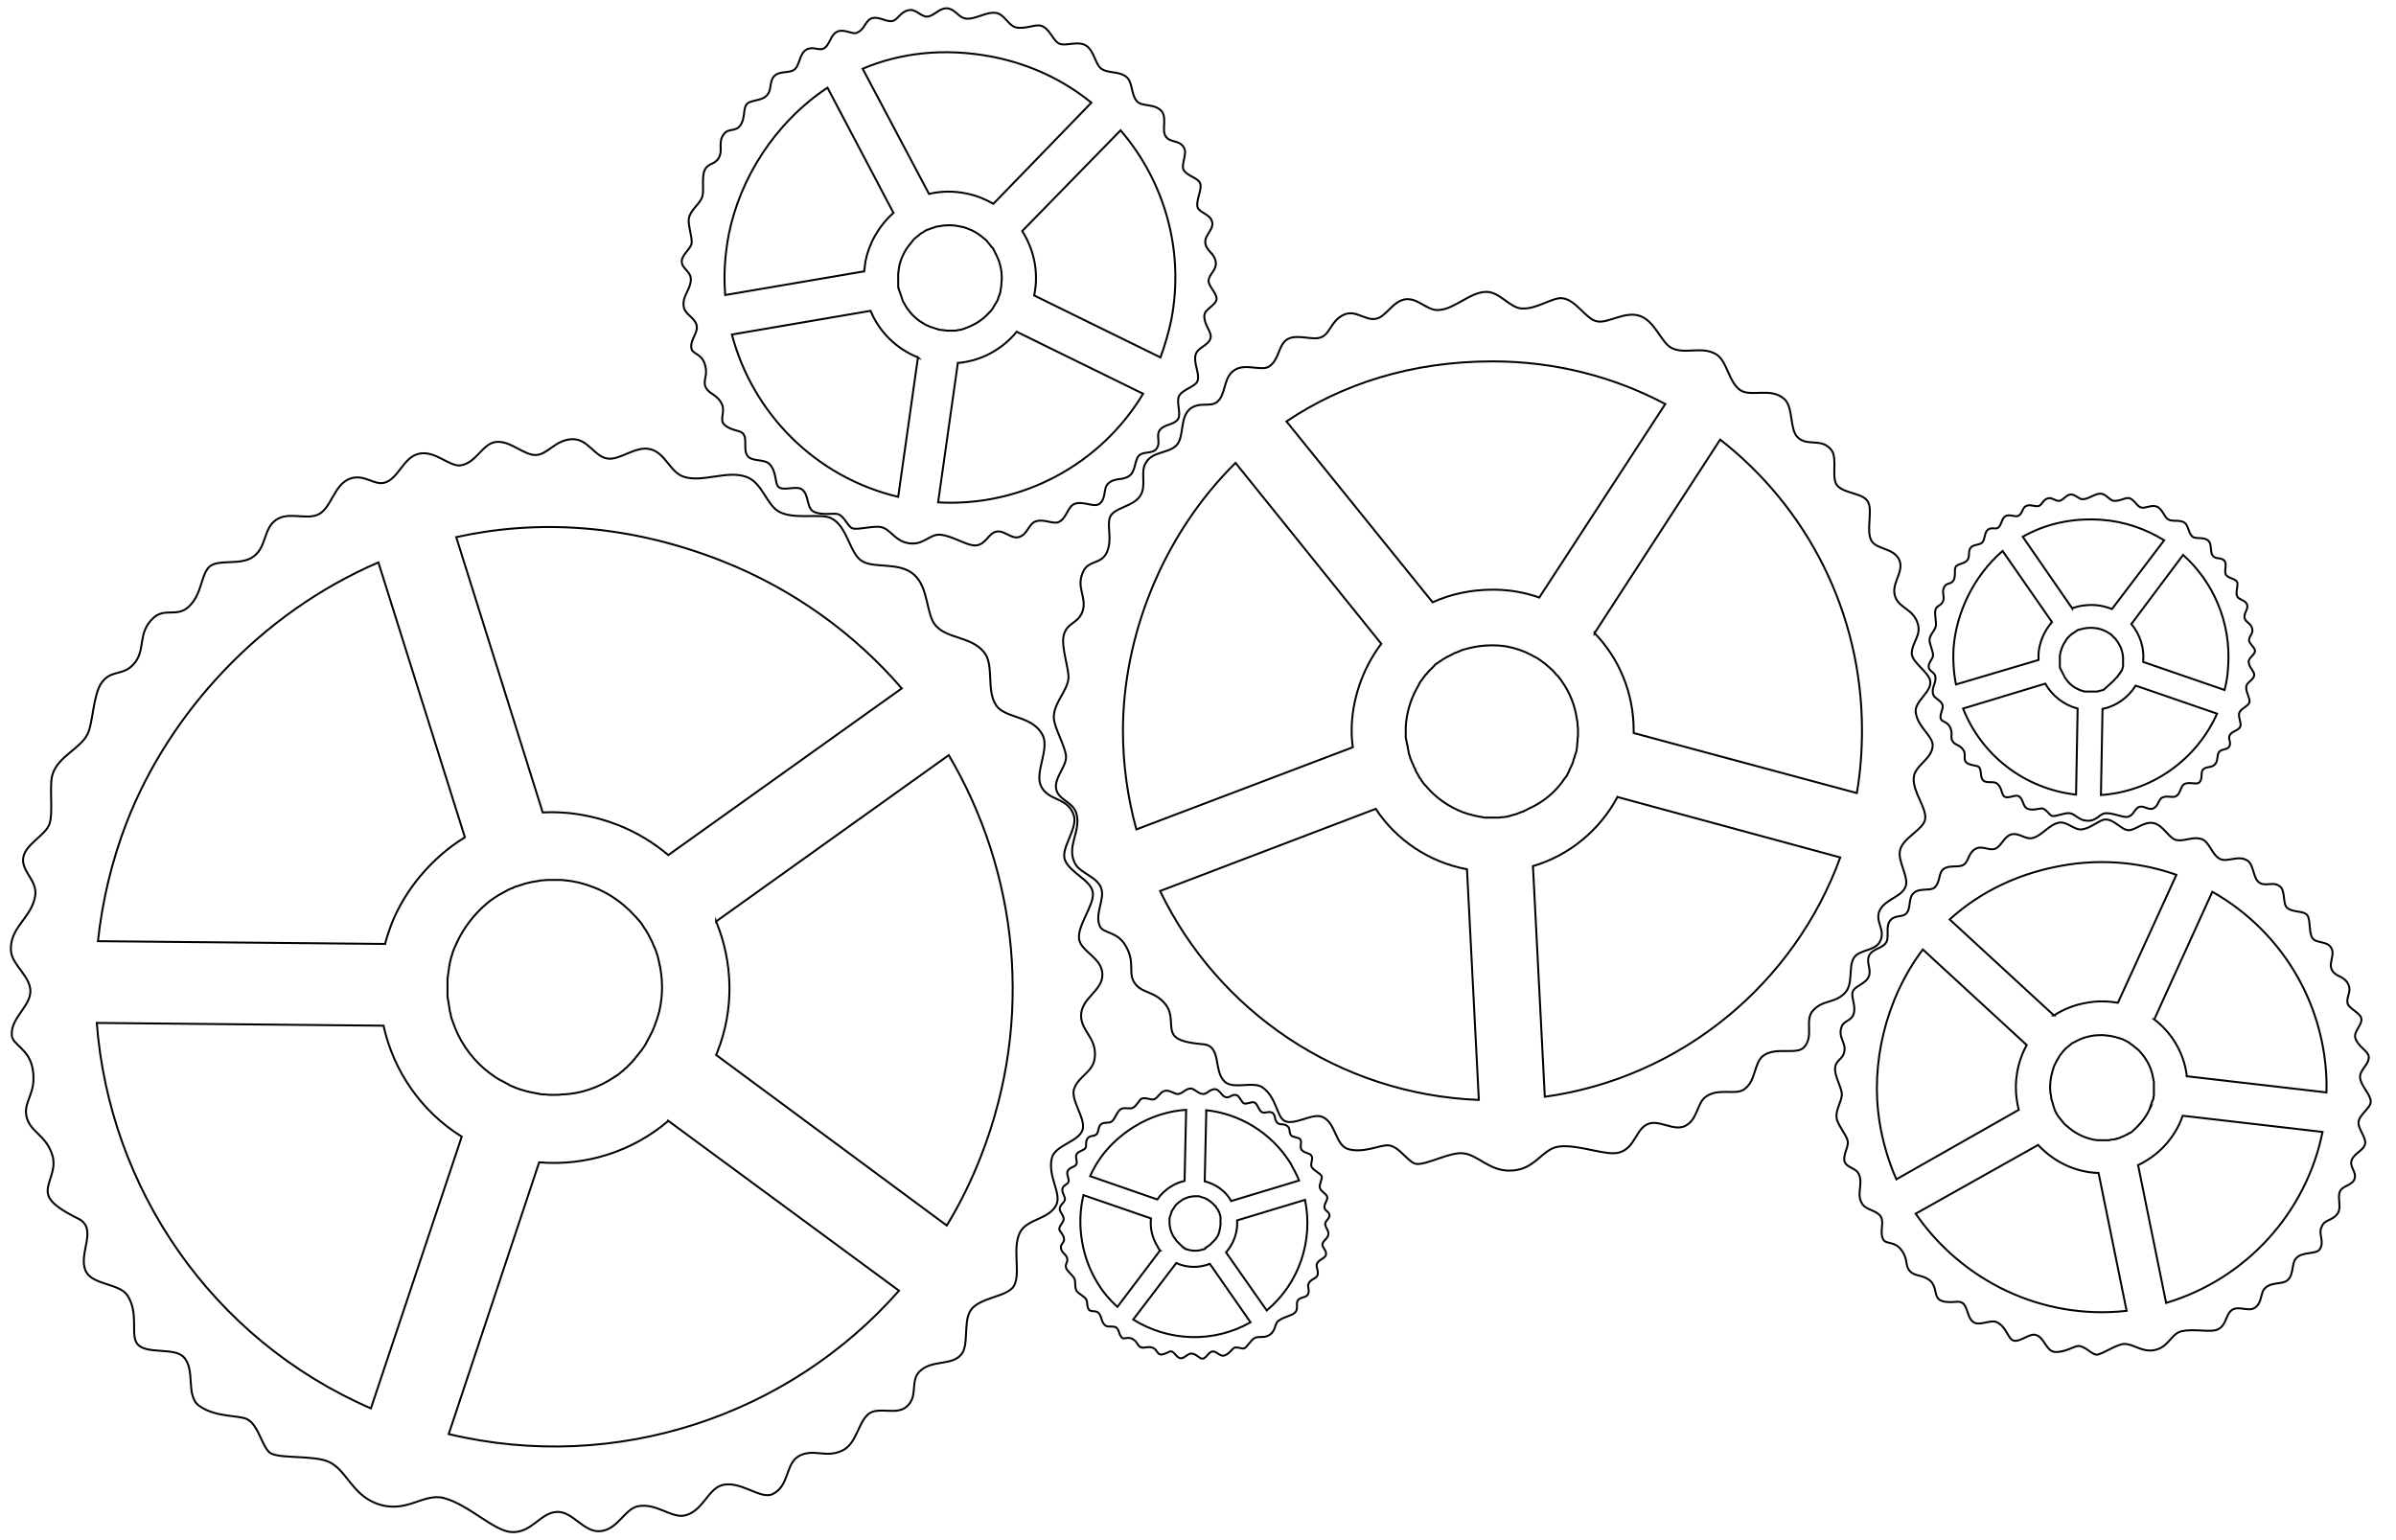 <svg version="1.1" id="Layer_1" xmlns="http://www.w3.org/2000/svg" x="0" y="0" viewBox="0 0 606.6 389.9" xml:space="preserve"><style>.st0{fill:none;stroke:#000000;stroke-width:.5;stroke-miterlimit:10}</style><path class="st0" d="M467 251.5c2.3-2.3.9-6.5 2.3-8.9 1.4-2.3 5.5-1.7 6.7-4.3 1.5-3-1.6-5.1 0-8 1.6-2.8 5.6-3.2 6.5-6 .7-2.3-2-6.2-1.5-8.8.5-3.3 6-5.4 6.4-8.1.4-2.9-3.2-6.9-2.9-10.5.3-3.2 4.7-4.7 4.8-8.1.1-2.5-3.8-4.6-4.3-8.5-.3-2.7 4-5.1 3.7-7.7-.2-2.4-4.7-4.8-4.7-7.2.1-2.9 2.5-4.5 1.5-7.6-1.2-3.6-4.4-3.7-5.6-6.5-1.4-3.4 2.2-6.3 1-9.4-1.3-3.2-5.8-2.7-7.1-5-1.4-2.4.3-7.4-.8-9.7-1.1-2.4-5.8-2.1-7.8-4.2-1.7-1.8.1-6.8-1.5-9-2.5-3.3-6.1-.8-8.6-3.3-2.1-2.1-1-7.6-3.4-9.7-3.4-3-8.3-.4-11.1-2.2-3.1-2.2-3.3-7.6-6.3-9.2-3.6-2-7.8.2-11.1-1.5-2.7-1.4-4.1-6.7-8-8.1-3.8-1.3-7.8 1.8-10.7 1.4-3-.4-5.4-5.6-9.1-5.9-2.4-.2-6.5 2.9-10.2 2.6-3-.2-5.5-4.2-8.9-4.2-4.1 0-8 4.4-12.1 4.6-3 .2-5.2-3.2-8.5-2.7-3.1.5-4.8 4.4-7.3 4.9-2.7.6-5.2-2.4-8.2-1-3.1 1.4-3.4 4.6-5.5 5.6-2.2 1.1-5.9-.8-8.6.5-2.5 1.3-2.1 5.2-4.8 7-2 1.3-6.1-1-8.9 1-2.7 1.8-2 6.2-4.3 8-1.8 1.4-4.5-.2-6.9 1.8-2.6 2.3-1.3 7.1-3.4 9.2-2 2-5.9 1.5-7.6 4.2-1.7 2.5.2 5.8-1.5 8.5-1.7 2.8-6.8 3-7.7 5.5-.8 2.3.7 5.6-.8 8.9-1.4 3-4.5 1.9-5.9 4.7-2.1 4.2 1.1 6.7-.3 10.4-1.2 3-3.9 2.6-4.7 5.9-.7 3 1.4 8.4 1.2 10.9-.3 3.2-3.8 6.3-3.7 9.9 0 2.4 3 7.4 3.1 9.9.1 2.4-3.1 5.5-2.5 8.2.6 2.9 4.5 3.2 5.2 6.5 1 4.5-2.7 8-.4 12.4 1.3 2.4 5.6 3.3 6.6 6.2 1 2.8-1.8 6.6-.3 9.7.9 1.8 4.4 1.2 6.5 4.9 2.5 4.3.5 6.7 2.2 9.3 1.8 2.8 5 2 7.8 5.4 2.3 2.8.8 6 2.2 7.9 1.1 1.5 4 2 7.4 2.3 4.8.4 2.5 6.8 5.5 9.5 2.2 2 7.2-.2 9.5 1.4 3.6 2.5 3.6 7.4 5.6 8.5 2.5 1.3 7.1-2.1 9.6-1 3.5 1.5 3.2 7.3 6.7 8.2 3.9 1 8.1-1.2 10-1 2.8.2 5.1 4.5 7.1 4.7 2.5.3 8.4-3 11.7-2.7 3.8.3 6.6 4.4 11.8 4.4 6.7 0 8.1-5.5 12.6-6.1 5.2-.6 11.9 2.5 15.3 1.5 4-1.2 4.1-5.9 7.2-7.2 2.9-1.2 6.5 1.9 9.4.5 3.3-1.6 3-6 5.4-7.5 3.2-2.2 7.4-.2 9.6-1.8 3-2.1 2.4-6.5 4.7-8.4 3.1-2.5 8.5-.2 10.4-2.2 2.6-2.8.2-6.6 2.1-9.1 2.6-3.1 5.5-1.9 8.2-4.6z"/><path class="st0" d="M396 197.3c.1-.1.2-.3.3-.4.1-.1.2-.3.3-.4.1-.1.2-.3.2-.4.1-.1.2-.3.2-.4.1-.1.2-.3.2-.4.1-.2.2-.3.2-.5.1-.1.1-.3.2-.4.1-.3.3-.5.4-.8 0-.1.1-.2.1-.3.1-.2.2-.4.2-.6 0-.1.1-.3.1-.4.1-.2.1-.4.2-.5 0-.1.1-.3.1-.4.1-.2.1-.4.2-.6 0-.1.1-.2.1-.3.1-.3.2-.6.2-.9v-.2c.1-.3.1-.5.1-.8v-.3c0-.2.1-.4.1-.7v-.4c0-.2 0-.5.1-.7v-.3-1c0-.5 0-1-.1-1.5v-.3c0-.5-.1-.9-.2-1.4-.5-3.5-1.8-6.7-3.8-9.5-.2-.3-.4-.6-.6-.8-.2-.3-.4-.6-.7-.8-.2-.3-.5-.5-.7-.8-.2-.3-.5-.5-.7-.7-.3-.2-.5-.5-.8-.7-.3-.2-.5-.5-.8-.7-.3-.2-.6-.4-.8-.6l-.9-.6c-.3-.2-.6-.4-.9-.5-.3-.2-.6-.3-.9-.5-1.9-1-4-1.7-6.1-2.1-1.2-.2-2.5-.3-3.8-.3-2.2 0-4.2.3-6.1.8-.4.1-.7.2-1.1.3-.3.1-.7.2-1 .4-.3.1-.7.3-1 .4h-.1c-.3.1-.6.3-.9.5h-.1c-.3.2-.6.3-.9.5h-.1c-.3.2-.6.4-.8.5h-.1c-.3.2-.5.4-.8.6h-.1c-.3.2-.5.4-.8.6h-.1c-.3.2-.5.4-.7.7l-.7.7-.7.7c-.2.3-.4.5-.7.8-.2.3-.4.5-.6.8-.2.3-.4.6-.6.8-.2.3-.4.6-.5.9-.2.3-.3.6-.5.9-1.7 3.1-2.6 6.4-2.8 9.7v2.5c0 .2 0 .5.1.7 0 .1 0 .3.1.4 0 .2 0 .4.1.6 0 .2 0 .3.1.4 0 .2.1.4.1.6 0 .2.1.3.1.5s.1.4.1.6c0 .2.1.3.1.5s.1.4.2.5c0 .2.1.3.1.5.1.2.1.4.2.5.1.2.1.3.2.5s.1.3.2.5c.1.1.1.3.2.4.1.2.1.3.2.5.1.1.1.3.2.4.1.2.2.3.2.5.1.1.1.3.2.4.1.2.2.3.3.5.1.1.2.3.2.4.1.2.2.3.3.5.1.1.2.3.3.4.1.2.2.3.3.5.1.1.2.3.3.4.1.2.2.3.4.5l.3.3c2.5 3 5.8 5.3 9.5 6.7.8.3 1.6.5 2.4.7.1 0 .2 0 .3.1.2 0 .4.1.6.1.1 0 .3.1.4.1.2 0 .3.1.5.1s.4 0 .5.1c.2 0 .3 0 .5.1h3.6c.3 0 .6 0 .8-.1h.4c.3 0 .5-.1.8-.1.1 0 .3 0 .4-.1.3 0 .5-.1.8-.2.1 0 .2-.1.3-.1.3-.1.5-.1.8-.2.1 0 .2-.1.3-.1.3-.1.6-.2.8-.3.1 0 .2-.1.2-.1l.9-.3s.1 0 .1-.1c.3-.1.7-.3 1-.5 3.9-1.7 6.9-4.3 9.1-7.5zM403.7 160.3c6.2 6.4 9.9 15.1 9.9 24.7v.6l56.5 15.2c.9-5.2 1.3-10.5 1.3-15.9 0-29.9-14-56.5-35.9-73.6l-31.8 49zM362.7 152.5c4.4-2 9.5-3.2 15.3-3.2 4.1 0 8.1.7 11.7 2l31.9-49c-13-6.9-27.9-10.8-43.7-10.8-20.7 0-38.2 5.8-52.2 15.2l37 45.8zM342.5 189.2c-.2-1.4-.3-2.8-.3-4.2 0-7.5 2.6-15.5 7.5-22l-36.9-45.8c-18.7 18.5-28.5 44.2-28.5 67.8 0 8.7 1.2 17 3.4 25l54.8-20.8zM409.5 201.8c-4.5 8.4-12.2 14.8-21.4 17.5l3 58.4c34.6-4.8 63.2-28.7 74.8-60.6l-56.4-15.3zM371.4 220.1c-9.6-1.8-17.9-7.4-23.1-15.3l-54.6 20.8c14.6 30.3 45.1 51.5 80.7 52.9l-3-58.4z"/><g><path class="st0" d="M213.2 367.3c3.7-1.7 4-7.1 6.7-9.3 2.6-2 7.1.5 9.7-1.9 3.1-2.8.5-6.7 3.6-9.2 3.1-2.6 7.9-1.1 10.2-4 1.9-2.3.5-8 2.2-10.9 2.1-3.6 9.4-3.5 11.1-6.4 1.8-3.2-.5-9.4 1.5-13.5 1.8-3.6 7.6-3.3 9.3-7.2 1.2-2.9-2.3-7.1-1.2-11.7.8-3.3 6.9-4.1 7.8-7.2.8-2.9-3.3-7.7-2.1-10.5 1.4-3.4 5-4.1 5.2-8.1.3-4.7-3.4-6.3-3.5-10.1-.1-4.6 5.4-6.3 5.4-10.5 0-4.3-5.4-5.8-5.9-9-.5-3.4 3.7-8.4 3.5-11.6-.2-3.3-5.8-5.1-7.1-8.5-1.1-2.9 3.2-7.8 2.3-11.1-1.4-4.9-6.6-3.6-8.4-7.7-1.5-3.4 2.2-9.2.5-12.7-2.5-5.1-9.5-4.2-11.8-7.6-2.6-3.9-.4-10.3-3.1-13.5-3.3-4-9.2-3.3-12.2-6.7-2.5-2.8-1.7-9.7-5.6-13-3.8-3.2-9.8-1.4-13-3.3-3.2-1.8-3.7-8.9-7.9-10.9-2.6-1.3-8.9.4-12.9-1.5-3.4-1.6-4.4-7.4-8.4-8.9-4.8-1.9-11.3 1.5-16-.1-3.5-1.1-4.6-6.1-8.6-7-3.7-.8-7.6 2.9-10.7 2.4-3.4-.5-4.9-5.1-9.1-4.9-4.2.3-6 3.8-8.9 4-3.1.2-6.5-3.7-10.2-3.3-3.5.4-4.8 5.1-8.8 5.9-2.9.6-6.6-3.9-10.8-2.9-3.9.9-5.1 6.3-8.6 7.3-2.7.8-5.1-2.3-8.8-1-4.1 1.5-4.7 7.6-8.1 9.1-3.2 1.4-7.5-.9-10.7 1.4-3.1 2.2-2.3 6.8-5.6 9.2-3.3 2.5-9.2.4-11.4 2.8-2 2.3-1.7 6.8-5 9.9-3 2.8-6 .2-8.9 2.8-4.3 3.9-1.8 8.2-5.1 11.8-2.7 3-5.7 1.3-8.1 4.7-2.2 3.2-2.1 10.3-3.6 13.1-1.8 3.5-7.2 5.5-8.7 9.8-1.1 2.8.2 10-.9 12.9-1 2.8-6 5-6.6 8.4-.6 3.6 3.7 5.8 3 9.8-.9 5.6-6.7 8-6.1 14.1.4 3.4 5 6.3 4.9 10.1s-5.1 6.8-4.7 11.1c.2 2.4 4.5 3.4 5.3 8.6 1 6.1-2.4 8-1.6 11.8.8 4 4.8 4.6 6.5 9.7 1.4 4.2-1.8 7.3-1 10.2.6 2.2 3.7 4.1 7.5 6 5.4 2.6-.2 9 2.1 13.5 1.7 3.3 8.4 3 10.4 5.9 3.1 4.6.7 10.2 2.6 12.4 2.2 2.7 9.1.8 11.6 3.2 3.3 3.3.4 9.9 4.1 12.5 4.1 2.9 9.9 2.3 12 3.3 3.1 1.5 3.9 7.5 6.1 8.7 2.8 1.4 11.1.4 14.8 2.2 4.3 2.1 5.7 8 11.7 10.4 7.7 3 11.9-2.7 17.3-1.3 6.3 1.7 12.6 8.3 17 8.6 5.2.4 7.4-5 11.7-5.1 3.9-.1 6.6 5.1 10.7 4.9 4.6-.3 6.2-5.5 9.6-6.3 4.7-1 8.6 3.1 12 2.3 4.4-1 5.8-6.5 9.2-7.6 4.7-1.5 9.9 3.7 13 2.2 4.3-2.1 3.2-7.6 6.6-9.6 3.8-2.1 6.7.6 11-1.4z"/><path class="st0" d="M155.7 272.6c.2-.1.3-.2.5-.3.2-.1.3-.2.5-.4.2-.1.3-.2.5-.4.2-.1.3-.3.5-.4.1-.1.3-.2.4-.4.2-.1.3-.3.5-.4.1-.1.3-.2.4-.4l.8-.8.3-.3c.2-.2.3-.4.5-.6.1-.1.2-.3.3-.4.2-.2.3-.4.5-.6.1-.1.2-.3.3-.4.2-.2.3-.4.5-.6.1-.1.2-.2.3-.4.2-.3.5-.7.7-1 0-.1.1-.1.1-.2.2-.3.4-.6.5-.9.1-.1.1-.3.2-.4.1-.2.3-.5.4-.7.1-.1.1-.3.2-.4.1-.3.3-.5.4-.8.1-.1.1-.2.2-.4.2-.4.3-.8.5-1.2.2-.6.4-1.1.6-1.7 0-.1.1-.2.1-.3.2-.6.3-1.1.5-1.7 1-4.3.9-8.6-.1-12.7-.1-.4-.2-.8-.3-1.3-.1-.4-.3-.8-.4-1.2-.1-.4-.3-.8-.5-1.2-.2-.4-.3-.8-.5-1.2l-.6-1.2c-.2-.4-.4-.8-.6-1.1-.2-.4-.4-.7-.7-1.1-.2-.4-.5-.7-.7-1.1-.3-.4-.5-.7-.8-1-.3-.3-.6-.7-.9-1-1.8-2-3.8-3.7-6.2-5.2-1.3-.8-2.7-1.5-4.2-2.1-2.5-1-5-1.6-7.4-1.8-.5-.1-.9-.1-1.4-.1h-1.4H138.7c-.4 0-.9.1-1.3.1h-.1c-.4 0-.8.1-1.2.2h-.1c-.4.1-.8.1-1.2.2h-.1l-1.2.3h-.1c-.4.1-.8.2-1.2.4h-.1c-.4.1-.8.3-1.2.4h-.1c-.4.1-.8.3-1.1.5h-.1c-.4.2-.8.3-1.1.5-.4.2-.7.4-1.1.6-.4.2-.7.4-1.1.6-.4.2-.7.5-1.1.7-.3.2-.7.5-1 .7-.3.3-.7.5-1 .8-3.3 2.8-5.9 6.3-7.6 10-.2.4-.3.8-.5 1.1-.2.4-.3.8-.5 1.3 0 .1-.1.3-.1.4l-.3.9c0 .2-.1.3-.1.5-.1.3-.1.5-.2.8 0 .2-.1.4-.1.6-.1.2-.1.5-.1.7s-.1.4-.1.6c0 .2-.1.5-.1.7s0 .4-.1.6c0 .2 0 .5-.1.7V252.2c0 .2 0 .4.1.7 0 .2 0 .4.1.6 0 .2.1.4.1.7 0 .2.1.4.1.6 0 .2.1.4.1.7 0 .2.1.4.1.6.1.2.1.4.2.7 0 .2.1.4.1.6.1.2.1.5.2.7s.1.3.2.5c1.5 4.6 4.3 8.8 8 12 .8.7 1.6 1.3 2.5 1.9.1.1.2.2.3.2.2.1.4.3.6.4s.3.2.5.3l.6.3.6.3c.2.1.3.2.5.3.2.1.5.2.7.4.1.1.3.1.4.2.4.2.8.3 1.2.5.5.2.9.3 1.4.5.1 0 .3.1.4.1.3.1.7.2 1 .3.2 0 .3.1.5.1.3.1.6.2.9.2.2 0 .3.1.5.1.3.1.6.1 1 .2.1 0 .3 0 .4.1.3 0 .7.1 1 .1h.4c.4 0 .7.1 1.1.1h1.7c.5 0 .9 0 1.4-.1 4.8-.1 9.5-1.8 13.5-4.5zM181.3 233.3c4.2 10.2 4.7 22 .3 33.1-.1.3-.2.5-.3.7l58.4 43.2c3.4-5.6 6.3-11.5 8.7-17.7 13.5-34.6 9.3-71.7-8.2-101.4l-58.9 42.1zM137.4 205.7c6-.3 12.4.6 19.1 3.2 4.8 1.9 9 4.5 12.7 7.6l59.1-42.2c-12-13.9-27.4-25.1-45.6-32.3-24-9.4-46.8-10.5-67.2-6l21.9 69.7zM97.5 239c.4-1.7 1-3.3 1.6-5 3.4-8.6 10-16.7 18.6-22l-21.9-69.6c-30 12.9-52.9 38.2-63.6 65.5-3.9 10-6.3 20.2-7.4 30.4l72.7.7zM169.2 283.8c-9 7.7-20.8 11.5-32.7 10.5l-22.9 68.8c42.3 10.1 86.1-4.6 114-36.3l-58.4-43zM116.9 287.8c-10.3-6.4-17.3-16.7-19.8-28.1l-72.6-.7c3.2 41.7 28.9 80 69.4 97.6l23-68.8z"/></g><g><path class="st0" d="M560.7 193.6c.9-.8.5-2.4 1.1-3.2s2.1-.5 2.6-1.4c.6-1.1-.5-2 .2-3s2.2-1 2.6-2.1c.3-.8-.6-2.4-.3-3.3.3-1.2 2.4-1.8 2.6-2.8.2-1.1-1-2.6-.8-4 .2-1.2 1.9-1.6 2-2.9.1-.9-1.3-1.8-1.4-3.3-.1-1 1.6-1.8 1.6-2.8 0-.9-1.6-1.9-1.5-2.8.1-1.1 1.1-1.6.8-2.8-.3-1.4-1.5-1.5-1.9-2.6-.4-1.3 1-2.3.6-3.5s-2.1-1.2-2.5-2.1c-.5-.9.3-2.7 0-3.6-.4-.9-2.1-.9-2.8-1.8-.6-.7.2-2.5-.3-3.4-.8-1.3-2.2-.4-3.1-1.5-.7-.9-.2-2.8-1-3.7-1.2-1.2-3.1-.4-4.1-1.1-1.1-.9-1-2.9-2.1-3.6-1.3-.8-2.9-.1-4.1-.8-1-.6-1.4-2.6-2.8-3.2-1.4-.6-2.9.5-4 .2-1.1-.2-1.8-2.2-3.2-2.4-.9-.1-2.5.9-3.8.7-1.1-.2-1.9-1.7-3.2-1.8-1.5-.1-3.1 1.4-4.6 1.4-1.1 0-1.9-1.3-3.1-1.2-1.1.1-1.9 1.5-2.8 1.6-1 .2-1.9-1-3-.6-1.2.4-1.4 1.6-2.2 1.9-.9.3-2.2-.5-3.2 0-1 .4-.9 1.9-2 2.5-.8.4-2.2-.5-3.3.1-1 .6-.9 2.2-1.8 2.9-.7.5-1.7-.2-2.6.5-1 .8-.7 2.6-1.5 3.3s-2.2.4-2.9 1.3c-.7.9-.1 2.2-.8 3.1-.7 1-2.6.9-3 1.8-.4.8.1 2.1-.5 3.3-.6 1.1-1.7.6-2.3 1.6-.9 1.5.2 2.5-.4 3.8-.5 1.1-1.5.9-1.9 2.1-.3 1.1.3 3.1.1 4.1-.2 1.2-1.6 2.2-1.6 3.6 0 .9.9 2.8.9 3.8 0 .9-1.3 2-1.1 3 .1 1.1 1.6 1.3 1.7 2.5.2 1.7-1.2 2.9-.5 4.6.4.9 2 1.4 2.3 2.5s-.9 2.4-.4 3.6c.3.7 1.6.6 2.3 2 .8 1.7 0 2.5.6 3.5.6 1.1 1.8.9 2.7 2.2.8 1.1.1 2.2.6 3 .4.6 1.4.9 2.7 1.1 1.8.3.7 2.6 1.8 3.7.8.8 2.7.1 3.5.8 1.3 1 1.1 2.9 1.9 3.3.9.6 2.7-.6 3.6-.1 1.2.7 1 2.8 2.3 3.2 1.4.5 3-.2 3.7-.1 1 .2 1.8 1.8 2.5 1.9.9.2 3.2-.9 4.4-.7 1.4.2 2.3 1.8 4.3 1.9 2.5.2 3.2-1.8 4.8-1.9 2-.1 4.4 1.2 5.6.9 1.5-.3 1.7-2.1 2.9-2.5 1.1-.4 2.4.9 3.5.4 1.3-.5 1.3-2.1 2.2-2.7 1.3-.7 2.7.1 3.6-.4 1.2-.7 1.1-2.4 2-3 1.2-.8 3.2.2 3.9-.5 1-1 .2-2.5 1-3.3.8-.8 1.9-.3 2.9-1.2z"/><path class="st0" d="M535.8 171.6l.1-.1.1-.1.1-.1c0-.1.1-.1.1-.2l.1-.1c0-.1.1-.1.1-.2l.1-.1c.1-.1.1-.2.2-.3 0 0 0-.1.1-.1 0-.1.1-.1.1-.2 0 0 0-.1.1-.1 0-.1.1-.1.1-.2 0 0 0-.1.1-.1 0-.1.1-.1.1-.2v-.1c0-.1.1-.2.1-.3v-.1c0-.1.1-.2.1-.3v-.1V168.3v-.4-.4-.6-.5c-.1-1.3-.5-2.5-1.2-3.6-.1-.1-.1-.2-.2-.3-.1-.1-.1-.2-.2-.3-.1-.1-.2-.2-.2-.3l-.3-.3-.3-.3-.3-.3-.3-.3c-.1-.1-.2-.2-.3-.2-.1-.1-.2-.2-.3-.2-.1-.1-.2-.1-.3-.2-.7-.4-1.4-.7-2.2-.9-.5-.1-.9-.2-1.4-.2-.8-.1-1.6 0-2.3.1-.1 0-.3.1-.4.1-.1 0-.3.1-.4.1-.1 0-.3.1-.4.1-.1 0-.2.1-.4.1-.1.1-.2.1-.3.2-.1.1-.2.1-.3.2-.1.1-.2.1-.3.2-.1.1-.2.1-.3.2-.1.1-.2.1-.3.2-.1.1-.2.2-.3.2l-.3.3-.3.3-.3.3c-.1.1-.2.2-.2.3-.1.1-.2.2-.2.3-.1.1-.1.2-.2.3-.7 1.1-1.1 2.3-1.3 3.5V169c0 .1 0 .1.1.2 0 .1 0 .1.1.2 0 .1 0 .1.1.2 0 .1 0 .1.1.2 0 .1 0 .1.1.2 0 .1 0 .1.1.2 0 .1.1.1.1.2s0 .1.1.2c0 .1.1.1.1.2s.1.1.1.2.1.1.1.2.1.1.1.2.1.1.1.2l.1.1c0 .1.1.1.1.2l.1.1c.8 1.2 2 2.1 3.4 2.7l.9.3h.1c.1 0 .1 0 .2.1H530.9c.1 0 .2 0 .3-.1h.1c.1 0 .2 0 .3-.1h.1c.1 0 .2-.1.3-.1h.1c.1 0 .3-.1.4-.1 1.2-1.1 2.4-2 3.3-3.1zM539.6 158c2.1 2.5 3.3 5.9 3 9.4v.2l20.6 7.1c.5-1.9.8-3.9.9-5.9.8-11.1-3.7-21.4-11.4-28.3L539.6 158zM524.6 154c1.7-.6 3.6-.9 5.8-.8 1.5.1 3 .5 4.3 1l13.2-17.4c-4.7-2.9-10.1-4.8-16-5.2-7.7-.5-14.3 1.2-19.8 4.3l12.5 18.1zM516.1 167.1v-1.6c.2-2.8 1.4-5.7 3.4-8l-12.5-18c-7.4 6.4-11.7 15.7-12.4 24.4-.2 3.2 0 6.4.6 9.4l20.9-6.2zM540.7 173.6c-1.9 3-4.9 5.2-8.4 5.9l-.4 21.8c13-.9 24.2-9 29.4-20.6l-20.6-7.1zM526 179.4c-3.5-.9-6.4-3.2-8.2-6.3l-20.8 6.3c4.6 11.7 15.4 20.3 28.6 21.8l.4-21.8z"/></g><g><path class="st0" d="M336.3 312.6c.2-1-.8-1.8-.8-2.7 0-.8 1.1-1.3 1.1-2.2-.1-1-1.3-1.1-1.3-2.1s.9-1.7.7-2.6c-.2-.7-1.5-1.3-1.8-2.1-.4-.9.7-2.4.4-3.1-.4-.8-1.9-1.3-2.5-2.3-.5-.9.5-2-.1-2.9-.4-.7-1.8-.6-2.5-1.5-.5-.7.2-2-.3-2.6-.4-.6-2-.5-2.4-1.1-.5-.8-.1-1.6-.8-2.2-.9-.8-1.8-.3-2.5-.8-.9-.7-.5-2-1.3-2.6s-2 .2-2.7-.2c-.8-.4-1.1-2-1.8-2.4-.7-.4-1.9.4-2.7.2-.7-.2-1.1-1.8-1.9-2.1-1.2-.4-1.7.8-2.8.5-.9-.2-1.5-1.8-2.5-2-1.4-.2-2.2 1.3-3.3 1.2-1.2-.1-2.1-1.4-3.1-1.4-1.3.1-2 1.3-3.1 1.4-.9.1-2.2-1.1-3.4-.8-1.2.3-1.7 1.7-2.6 2.1-.8.4-2.3-.6-3.3-.1-.6.3-1.2 1.8-2.2 2.3-.8.4-2.1-.2-3 .3-1.1.7-1.4 2.5-2.4 3.2-.7.5-1.9 0-2.7.7-.7.6-.5 1.9-1.1 2.5s-1.7.2-2.3 1.1c-.6.9-.1 1.8-.5 2.4s-1.7.7-2.2 1.5.3 1.7-.1 2.6c-.3.7-1.7.7-2.2 1.7-.4.9.5 1.9.2 2.8-.2.6-1.2.7-1.5 1.6-.3 1 .8 2.1.6 2.9-.2.8-1.3 1.3-1.3 2.3 0 .9 1 1.5 1 2.5s-1.3 1.9-1.1 2.7c.2.7 1.1 1.3 1.2 2.4.1 1-.9 1.2-.8 2.2.1 1.4 1.4 1.6 1.6 2.8.2 1-.6 1.3-.3 2.3.3.9 1.7 1.9 2.1 2.7.4.9 0 2.2.6 3.2.4.6 2 1.4 2.4 2.1.4.6.1 1.9.7 2.6s1.7.1 2.4.8c1 1 .6 2.5 1.9 3.3.7.4 2-.1 2.7.5s.6 2 1.5 2.6c.5.3 1.3-.4 2.5.2 1.3.7 1.2 1.7 2.1 2.1s1.6-.3 2.9.1c1.1.3 1.2 1.4 1.9 1.7.5.2 1.4-.1 2.3-.6 1.3-.7 1.7 1.4 3 1.6.9.1 1.8-1.2 2.7-1.2 1.4.1 2.1 1.4 2.9 1.3.9-.1 1.5-1.7 2.4-1.8 1.1-.2 2 1.4 3.1 1 1.2-.4 1.9-1.6 2.4-1.9.8-.4 2.1.3 2.6.1.7-.3 1.7-2.1 2.6-2.6 1.1-.6 2.4.1 3.8-.8 1.7-1.1 1.2-2.8 2.3-3.6 1.3-1 3.5-1.3 4.2-2.1.9-1 .1-2.2.7-3.1.6-.8 2-.6 2.5-1.4.6-1-.2-2.1.2-2.8.5-1.1 1.9-1.3 2.2-2 .5-1-.4-2.1-.1-3 .4-1.1 2.2-1.4 2.3-2.3.2-1.2-1-1.8-.9-2.7.3-1.1 1.3-1.3 1.5-2.4z"/><path class="st0" d="M309 310v-.1V309.6 309.3 309v-.4V308.3 308c0-.1 0-.1-.1-.2v-.1c0-.1-.1-.2-.1-.3v-.1c0-.1-.1-.2-.1-.2v-.1c0-.1-.1-.1-.1-.2 0 0 0-.1-.1-.1 0-.1-.1-.1-.1-.2v-.1c-.1-.1-.1-.2-.2-.3-.1-.1-.2-.3-.3-.4v-.1l-.3-.3c-.7-.8-1.6-1.5-2.5-1.9-.1 0-.2-.1-.3-.1-.1 0-.2-.1-.3-.1-.1 0-.2-.1-.3-.1-.1 0-.2-.1-.3-.1-.1 0-.2 0-.3-.1h-1.5c-.7.1-1.3.2-1.9.5-.4.1-.7.3-1 .5-.6.4-1.1.8-1.5 1.2-.1.1-.2.2-.2.3-.1.1-.1.2-.2.3-.1.1-.1.2-.2.3-.1.1-.1.2-.2.3-.1.1-.1.2-.2.3 0 .1-.1.2-.1.3 0 .1-.1.2-.1.3 0 .1-.1.2-.1.3 0 .1-.1.2-.1.3 0 .1-.1.2-.1.3 0 .1 0 .2-.1.3v1.5c.1 1.1.4 2.1.9 3 0 .1.1.2.2.3.1.1.1.2.2.3 0 0 0 .1.1.1 0 .1.1.1.1.2l.1.1c0 .1.1.1.1.2l.1.1.1.1.1.1.1.1.1.1.1.1.1.1.1.1.1.1.1.1.1.1.1.1.1.1.1.1.1.1.1.1s.1 0 .1.1c.1 0 .1 0 .2.1 0 0 .1 0 .1.1.1 0 .1 0 .2.1 0 0 .1 0 .1.1.1 0 .1 0 .2.1h.1c1.1.4 2.4.5 3.6.2.2-.1.5-.1.7-.2h.1c.1 0 .1 0 .2-.1 0 0 .1 0 .1-.1 0 0 .1 0 .1-.1.1 0 .1 0 .1-.1 0 0 .1 0 .1-.1.1 0 .1-.1.2-.1 0 0 .1 0 .1-.1.1-.1.2-.1.3-.2.1-.1.2-.1.3-.2 0 0 .1 0 .1-.1l.2-.2.1-.1.2-.2.1-.1.2-.2.1-.1.2-.2.1-.1.2-.2v-.1c.1-.1.1-.2.2-.2.1-.1.1-.2.2-.3.4-.7.7-1.9.8-3.1zM305 299.1c2.7.7 5.1 2.3 6.6 4.8 0 .1.1.1.1.2l17.2-5.2c-.6-1.5-1.4-2.9-2.2-4.4-4.9-7.8-12.9-12.5-21.3-13.4l-.4 18zM293 303.7c.8-1.2 2-2.4 3.5-3.3 1.1-.7 2.2-1.1 3.4-1.4l.4-18c-4.5.3-9 1.7-13.2 4.3-5.4 3.4-9 7.7-11.1 12.5l17 5.9zM293.7 316.6c-.3-.3-.5-.7-.7-1.1-1.2-1.9-1.9-4.5-1.6-7l-17.1-5.9c-1.9 7.9-.2 16.2 3.6 22.3 1.4 2.3 3.1 4.3 5 6l10.8-14.3zM313.2 309c.2 2.9-.8 5.8-2.8 8.1l10.3 14.7c8.3-6.9 11.8-17.8 9.7-28l-17.2 5.2zM306.3 320c-2.8 1.1-5.9 1-8.5-.2l-10.9 14.3c8.8 5.5 20.2 6.1 29.7.7L306.3 320z"/></g><g><path class="st0" d="M591.8 307.3c1.1-1.6-.1-4 .6-5.6.6-1.5 3.1-1.5 3.7-3.2.6-1.9-1.4-3-.7-4.8s3.1-2.4 3.4-4.2c.2-1.5-1.7-3.6-1.7-5.2 0-2 3.2-3.8 3.1-5.4 0-1.8-2.5-3.9-2.7-6.1-.1-2 2.4-3.3 2.2-5.3-.2-1.5-2.7-2.4-3.4-4.7-.5-1.6 1.9-3.4 1.5-5-.3-1.4-3.3-2.5-3.5-3.9-.2-1.8 1.1-2.9.2-4.7-1-2.1-3-1.8-4-3.4-1.2-1.9.8-4-.3-5.8-1-1.8-3.7-1.1-4.7-2.4-1-1.3-.5-4.5-1.3-5.8-.9-1.3-3.7-.7-5.1-1.9-1.2-.9-.5-4.1-1.7-5.3-1.8-1.7-3.7.1-5.5-1.2-1.5-1.1-1.3-4.5-2.9-5.5-2.3-1.5-5.1.5-6.9-.4-2.1-1-2.7-4.3-4.6-5-2.4-.9-4.7.8-6.8.1-1.7-.6-3.1-3.7-5.5-4.2s-4.5 1.8-6.3 1.8-3.7-2.9-6-2.7c-1.4.1-3.7 2.3-5.9 2.5-1.9.2-3.7-2.1-5.7-1.7-2.5.4-4.4 3.4-6.8 3.9-1.8.4-3.4-1.5-5.4-.9-1.8.6-2.5 3.1-4 3.6-1.6.6-3.3-1-5.1.1-1.7 1.1-1.6 3.1-2.8 3.9-1.2.9-3.6 0-5.1 1.1-1.4 1-.8 3.3-2.3 4.7-1.1 1-3.7 0-5.3 1.4-1.5 1.4-.6 3.9-1.9 5.2-.9 1-2.8.3-4 1.7-1.4 1.6-.1 4.4-1.2 5.8-1 1.4-3.4 1.4-4.2 3.2-.8 1.7.7 3.5-.1 5.3-.8 1.9-3.8 2.4-4.1 4-.3 1.5.9 3.3.3 5.4-.6 1.9-2.5 1.6-3.1 3.4-.9 2.7 1.3 3.9.7 6.3-.4 1.9-2.1 1.9-2.3 4-.2 1.9 1.6 4.9 1.7 6.5.1 1.9-1.7 4.1-1.3 6.3.2 1.5 2.5 4.2 2.8 5.7.3 1.4-1.3 3.6-.8 5.2.6 1.7 3 1.5 3.7 3.4 1 2.6-.9 5 .9 7.5 1 1.4 3.7 1.5 4.6 3.1s-.5 4.1.7 5.9c.7 1 2.8.3 4.4 2.4 1.9 2.4.9 4 2.2 5.4 1.3 1.5 3.2.8 5.2 2.5 1.6 1.5 1 3.5 2.1 4.6.8.8 2.6.9 4.7.7 3-.2 2.1 3.9 4.2 5.2 1.5 1 4.3-.8 5.9 0 2.4 1.2 2.8 4.2 4.1 4.6 1.6.6 4.1-1.9 5.7-1.4 2.2.6 2.6 4.1 4.8 4.3 2.4.2 4.8-1.4 5.9-1.5 1.7-.1 3.5 2.2 4.7 2.2 1.5-.1 4.8-2.5 6.8-2.7 2.3-.2 4.4 2 7.5 1.6 4-.6 4.4-4.1 7.1-4.8 3.1-.8 7.4.4 9.3-.5 2.3-1.1 1.9-3.9 3.7-5 1.7-1 4.1.6 5.7-.5 1.9-1.3 1.3-3.9 2.6-5 1.7-1.6 4.4-.8 5.7-2 1.6-1.5.9-4.2 2.1-5.5 1.6-1.8 5.1-.9 6-2.3 1.3-1.9-.5-4 .5-5.7.7-1.9 2.6-1.4 4-3.3z"/><path class="st0" d="M544.1 281.1c0-.1.1-.2.1-.3 0-.1.1-.2.1-.3 0-.1.1-.2.1-.3 0-.1.1-.2.1-.3 0-.1.1-.2.1-.3 0-.1.1-.2.1-.3 0-.1.1-.2.1-.2.1-.2.1-.4.2-.5 0-.1 0-.1.1-.2 0-.1.1-.2.1-.4v-.2c0-.1 0-.2.1-.3v-.2-.4-.2-.7-.5-.2-.4-.2-.4-.2c0-.2 0-.4-.1-.6 0-.3-.1-.6-.2-.9v-.2c-.1-.3-.1-.6-.2-.8-.6-2.1-1.7-3.9-3.1-5.4-.1-.2-.3-.3-.5-.5-.2-.1-.3-.3-.5-.4-.2-.1-.3-.3-.5-.4-.2-.1-.3-.3-.5-.4-.2-.1-.4-.2-.5-.4-.2-.1-.4-.2-.5-.3l-.6-.3-.6-.3c-.2-.1-.4-.2-.6-.2-.2-.1-.4-.2-.6-.2-1.2-.4-2.5-.6-3.9-.7-.8 0-1.5 0-2.3.1-1.3.2-2.5.5-3.6 1l-.6.3-.6.3-.6.3c-.2.1-.3.2-.5.4-.2.1-.3.2-.5.4-.2.1-.3.3-.5.4-.2.1-.3.3-.4.4l-.4.4c-.1.2-.3.3-.4.5-.1.2-.2.3-.4.5-.1.2-.2.3-.3.5-.1.2-.2.3-.3.5-.1.2-.2.4-.3.5l-.3.6-.3.6c-.1.2-.2.4-.2.6-.7 2-1 4.1-.8 6.1 0 .2 0 .4.1.6 0 .2.1.4.1.7v.2c0 .1.1.3.1.4s0 .2.1.3c0 .1.1.3.1.4s.1.2.1.3c0 .1.1.2.1.4 0 .1.1.2.1.3 0 .1.1.2.1.3 0 .1.1.2.1.3 0 .1.1.2.1.3 0 .1.1.2.1.3.1.1.1.2.2.3 0 .1.1.2.1.3.1.1.1.2.2.3.1.1.1.2.2.3.1.1.1.2.2.3.1.1.1.2.2.2.1.1.1.2.2.3.1.1.1.2.2.2.1.1.1.2.2.3.1.1.1.2.2.2.1.1.1.2.2.3l.2.2.2.2.2.2c.1.1.2.2.3.2l.2.2c1.8 1.6 4 2.7 6.3 3.2.5.1 1 .2 1.5.2H533.7c.2 0 .4 0 .6-.1.2 0 .5-.1.7-.1h.2c.2 0 .3-.1.5-.1.1 0 .2 0 .2-.1.2 0 .3-.1.5-.1.1 0 .1 0 .2-.1.2-.1.3-.1.5-.2.1 0 .1-.1.2-.1.2-.1.3-.1.5-.2.1 0 .1-.1.2-.1.2-.1.3-.2.5-.2 0 0 .1 0 .1-.1.2-.1.3-.2.5-.3h.1c.2-.1.4-.2.6-.4 1.7-1.5 3.3-3.3 4.3-5.4zM545.4 258.1c4.3 3.3 7.4 8.2 8.2 14v.4l35.4 4.1c.1-3.2-.1-6.4-.6-9.7-2.7-18-13.6-32.8-28.3-41.1l-14.7 32.3zM520 257.1c2.5-1.6 5.4-2.8 8.9-3.3 2.5-.4 4.9-.3 7.3.1l14.8-32.4c-8.5-3-17.8-4-27.3-2.6-12.5 1.9-22.5 7-30.1 13.9l26.4 24.3zM511.1 281c-.2-.8-.4-1.6-.5-2.5-.7-4.5.1-9.5 2.5-13.9l-26.3-24.2c-9.6 12.8-13.2 29.2-11 43.4.8 5.2 2.3 10.2 4.3 14.8l31-17.6zM552.6 282.5c-1.9 5.5-6 10-11.3 12.5l7.1 34.9c20.4-6.1 35.5-23 39.6-43.3l-35.4-4.1zM531.3 297c-6-.2-11.4-2.9-15.3-7.1l-31 17.4c11.6 16.9 31.9 27 53.4 24.6l-7.1-34.9z"/></g><g><path class="st0" d="M285.9 120.5c1.6-1.1 1.3-3.8 2.4-5.1 1.1-1.2 3.5-.4 4.5-1.8 1.2-1.6-.3-3.3.9-4.8 1.3-1.5 3.7-1.2 4.6-2.8.7-1.3-.4-3.9.1-5.5.7-1.9 4.3-2.5 4.8-4.1.6-1.7-1.1-4.5-.5-6.6.5-1.9 3.4-2.3 3.8-4.3.3-1.5-1.7-3.2-1.6-5.6.1-1.7 3-2.6 3.1-4.2.1-1.5-2.3-3.4-2-4.9.4-1.7 2-2.4 1.8-4.4-.3-2.3-2.2-2.7-2.6-4.6-.5-2.2 2.1-3.5 1.7-5.5-.4-2.1-3.1-2.3-3.7-3.8-.5-1.6 1.1-4.4.7-5.9-.4-1.6-3.2-1.9-4.2-3.5-.8-1.3.9-4.1.1-5.6-1.1-2.2-3.5-1.2-4.7-3-1-1.5.3-4.6-.9-6.2-1.7-2.2-5-1.2-6.3-2.6-1.6-1.7-1.1-4.9-2.7-6.2-1.9-1.6-4.7-.8-6.5-2.2-1.4-1.1-1.7-4.5-3.8-5.8-2.1-1.2-4.9.2-6.6-.4-1.7-.6-2.5-4-4.8-4.6-1.4-.4-4.2 1-6.4.4-1.8-.5-2.8-3.2-4.8-3.6-2.5-.5-5.3 1.7-7.8 1.4-1.8-.2-2.7-2.5-4.8-2.6-1.9-.1-3.4 2.1-5 2.1-1.7 0-2.8-2.1-4.8-1.6S227.3 5 226 5.3c-1.5.4-3.4-1.2-5.2-.7-1.7.5-1.9 2.9-3.7 3.6-1 .8-3.2-1-5.1-.2-1.8.8-1.9 3.5-3.5 4.3-1.2.6-2.7-.7-4.4.3-1.8 1.1-1.6 4.1-3.1 5.1-1.4.9-3.7.2-5 1.6-1.3 1.3-.5 3.5-1.9 4.9-1.4 1.5-4.4 1-5.2 2.4-.8 1.3-.2 3.4-1.5 5.2-1.2 1.6-2.9.6-4.1 2.1-1.7 2.2-.1 4.1-1.4 6.2-1.1 1.7-2.6 1.1-3.5 3-.8 1.7-.1 5.2-.6 6.7-.6 1.9-3 3.3-3.4 5.5-.3 1.5.9 4.8.7 6.3-.2 1.4-2.5 2.9-2.5 4.6 0 1.8 2.3 2.5 2.3 4.5 0 2.8-2.5 4.4-1.7 7.4.5 1.6 3 2.6 3.2 4.5.3 1.8-1.9 3.7-1.3 5.8.3 1.2 2.5 1.2 3.3 3.7 1 2.9-.5 4.1.2 5.8.8 1.9 2.7 1.8 4 4.1 1.1 1.9-.2 3.7.4 5 .5 1 2.1 1.7 4.1 2.2 2.8.8.7 4.3 2.2 6.3 1.1 1.4 4.3.7 5.5 2 1.9 1.9 1.3 4.9 2.3 5.8 1.3 1.1 4.5-.4 5.9.6 1.9 1.3 1.1 4.8 3.1 5.7 2.2 1 5 .2 6.1.6 1.6.5 2.5 3.3 3.7 3.6 1.5.4 5.4-.8 7.3-.3 2.3.6 3.4 3.4 6.6 4 4 .8 5.5-2.4 8.3-2.1 3.2.3 6.8 2.9 9 2.7 2.6-.3 3.1-3.1 5.2-3.5 1.9-.4 3.7 1.9 5.6 1.4 2.2-.6 2.5-3.2 4.1-3.9 2.2-.9 4.4.7 6 .1 2-.9 2.2-3.6 3.8-4.5 2.1-1.1 5.1.9 6.5-.1 1.9-1.4.9-4 2.3-5.2 1.8-1.6 3.4-.6 5.3-1.9z"/><path class="st0" d="M249.8 79.8l.2-.2.2-.2.2-.2c.1-.1.1-.2.2-.2l.2-.2c.1-.1.1-.2.2-.3l.2-.2c.1-.1.2-.3.3-.5 0-.1.1-.1.1-.2.1-.1.1-.2.2-.3 0-.1.1-.1.1-.2.1-.1.1-.2.2-.3 0-.1.1-.1.1-.2.1-.1.1-.2.2-.3 0-.1.1-.1.1-.2.1-.2.2-.4.2-.5v-.1c.1-.2.1-.3.2-.5 0-.1 0-.1.1-.2 0-.1.1-.3.1-.4s0-.1.1-.2c0-.1.1-.3.1-.4v-.2c0-.2.1-.4.1-.6.1-.3.1-.6.1-.9v-.2c0-.3.1-.6.1-.9.1-2.1-.3-4.2-1.2-6.1l-.3-.6-.3-.6-.3-.6c-.1-.2-.2-.4-.4-.5-.1-.2-.3-.3-.4-.5-.1-.2-.3-.3-.4-.5-.1-.2-.3-.3-.4-.5-.1-.2-.3-.3-.5-.5-.2-.1-.3-.3-.5-.4-.2-.1-.3-.3-.5-.4-1-.8-2.2-1.5-3.4-1.9-.7-.3-1.5-.5-2.2-.6-1.3-.3-2.5-.3-3.7-.2-.2 0-.5 0-.7.1-.2 0-.4.1-.7.1-.2 0-.4.1-.6.1-.2 0-.4.1-.6.2-.2.1-.4.1-.6.2-.2.1-.4.1-.6.2-.2.1-.4.2-.6.2-.2.1-.4.2-.5.3-.2.1-.4.2-.5.3-.2.1-.3.2-.5.3-.2.1-.3.2-.5.4-.2.1-.3.3-.5.4-.2.1-.3.3-.5.4-.2.1-.3.3-.4.4-.1.1-.3.3-.4.5-.1.2-.3.3-.4.5-1.4 1.6-2.3 3.5-2.8 5.5 0 .2-.1.4-.1.6s-.1.4-.1.7v.2c0 .1 0 .3-.1.4V72.7c0 .1 0 .2.1.3 0 .1 0 .2.1.3 0 .1 0 .2.1.3 0 .1 0 .2.1.3 0 .1.1.2.1.3 0 .1.1.2.1.3 0 .1.1.2.1.3 0 .1.1.2.1.3 0 .1.1.2.1.3 0 .1.1.2.1.3 0 .1.1.2.1.3 0 .1.1.2.1.3.1.1.1.2.2.3 0 .1.1.2.1.2 1.1 2.1 2.8 3.9 4.9 5.1.4.3.9.5 1.4.7.1 0 .1.1.2.1s.2.1.3.1.2.1.3.1.2.1.3.1.2.1.3.1.2.1.3.1.3.1.4.1c.1 0 .1 0 .2.1.2.1.4.1.6.1.2 0 .5.1.7.1h.2c.2 0 .3 0 .5.1h2.3c.2 0 .4 0 .5-.1h.1c.2 0 .4-.1.6-.1h.1c.2 0 .4-.1.7-.2 2.2-.7 4.4-1.9 6-3.5zM258.8 58.5c2.9 4.6 4.2 10.2 3.1 15.9 0 .1-.1.3-.1.4l32 15.7c1.1-3 2-6.1 2.7-9.3 3.5-17.9-1.8-35.4-12.8-48.2l-24.9 25.5zM235.2 49.1c2.9-.7 6.1-.8 9.5-.1 2.5.5 4.7 1.4 6.8 2.6L276.3 26c-7-5.7-15.4-9.7-24.9-11.6-12.4-2.4-23.5-1-33 3l16.8 31.7zM218.8 68.7c.1-.8.2-1.7.3-2.5.9-4.5 3.3-8.9 7.1-12.3l-16.7-31.7c-13.4 8.9-22.2 23.1-25 37.2-1 5.2-1.3 10.3-.9 15.3l35.2-6zM257.4 84c-3.7 4.5-9 7.4-14.9 7.9l-5 35.3c21.3 1.2 41.2-9.7 51.9-27.5l-32-15.7zM232.4 90.5c-5.5-2.2-9.8-6.5-12-11.8l-35.1 6c5.2 19.8 21 36.1 42.1 41.1l5-35.3z"/></g></svg>